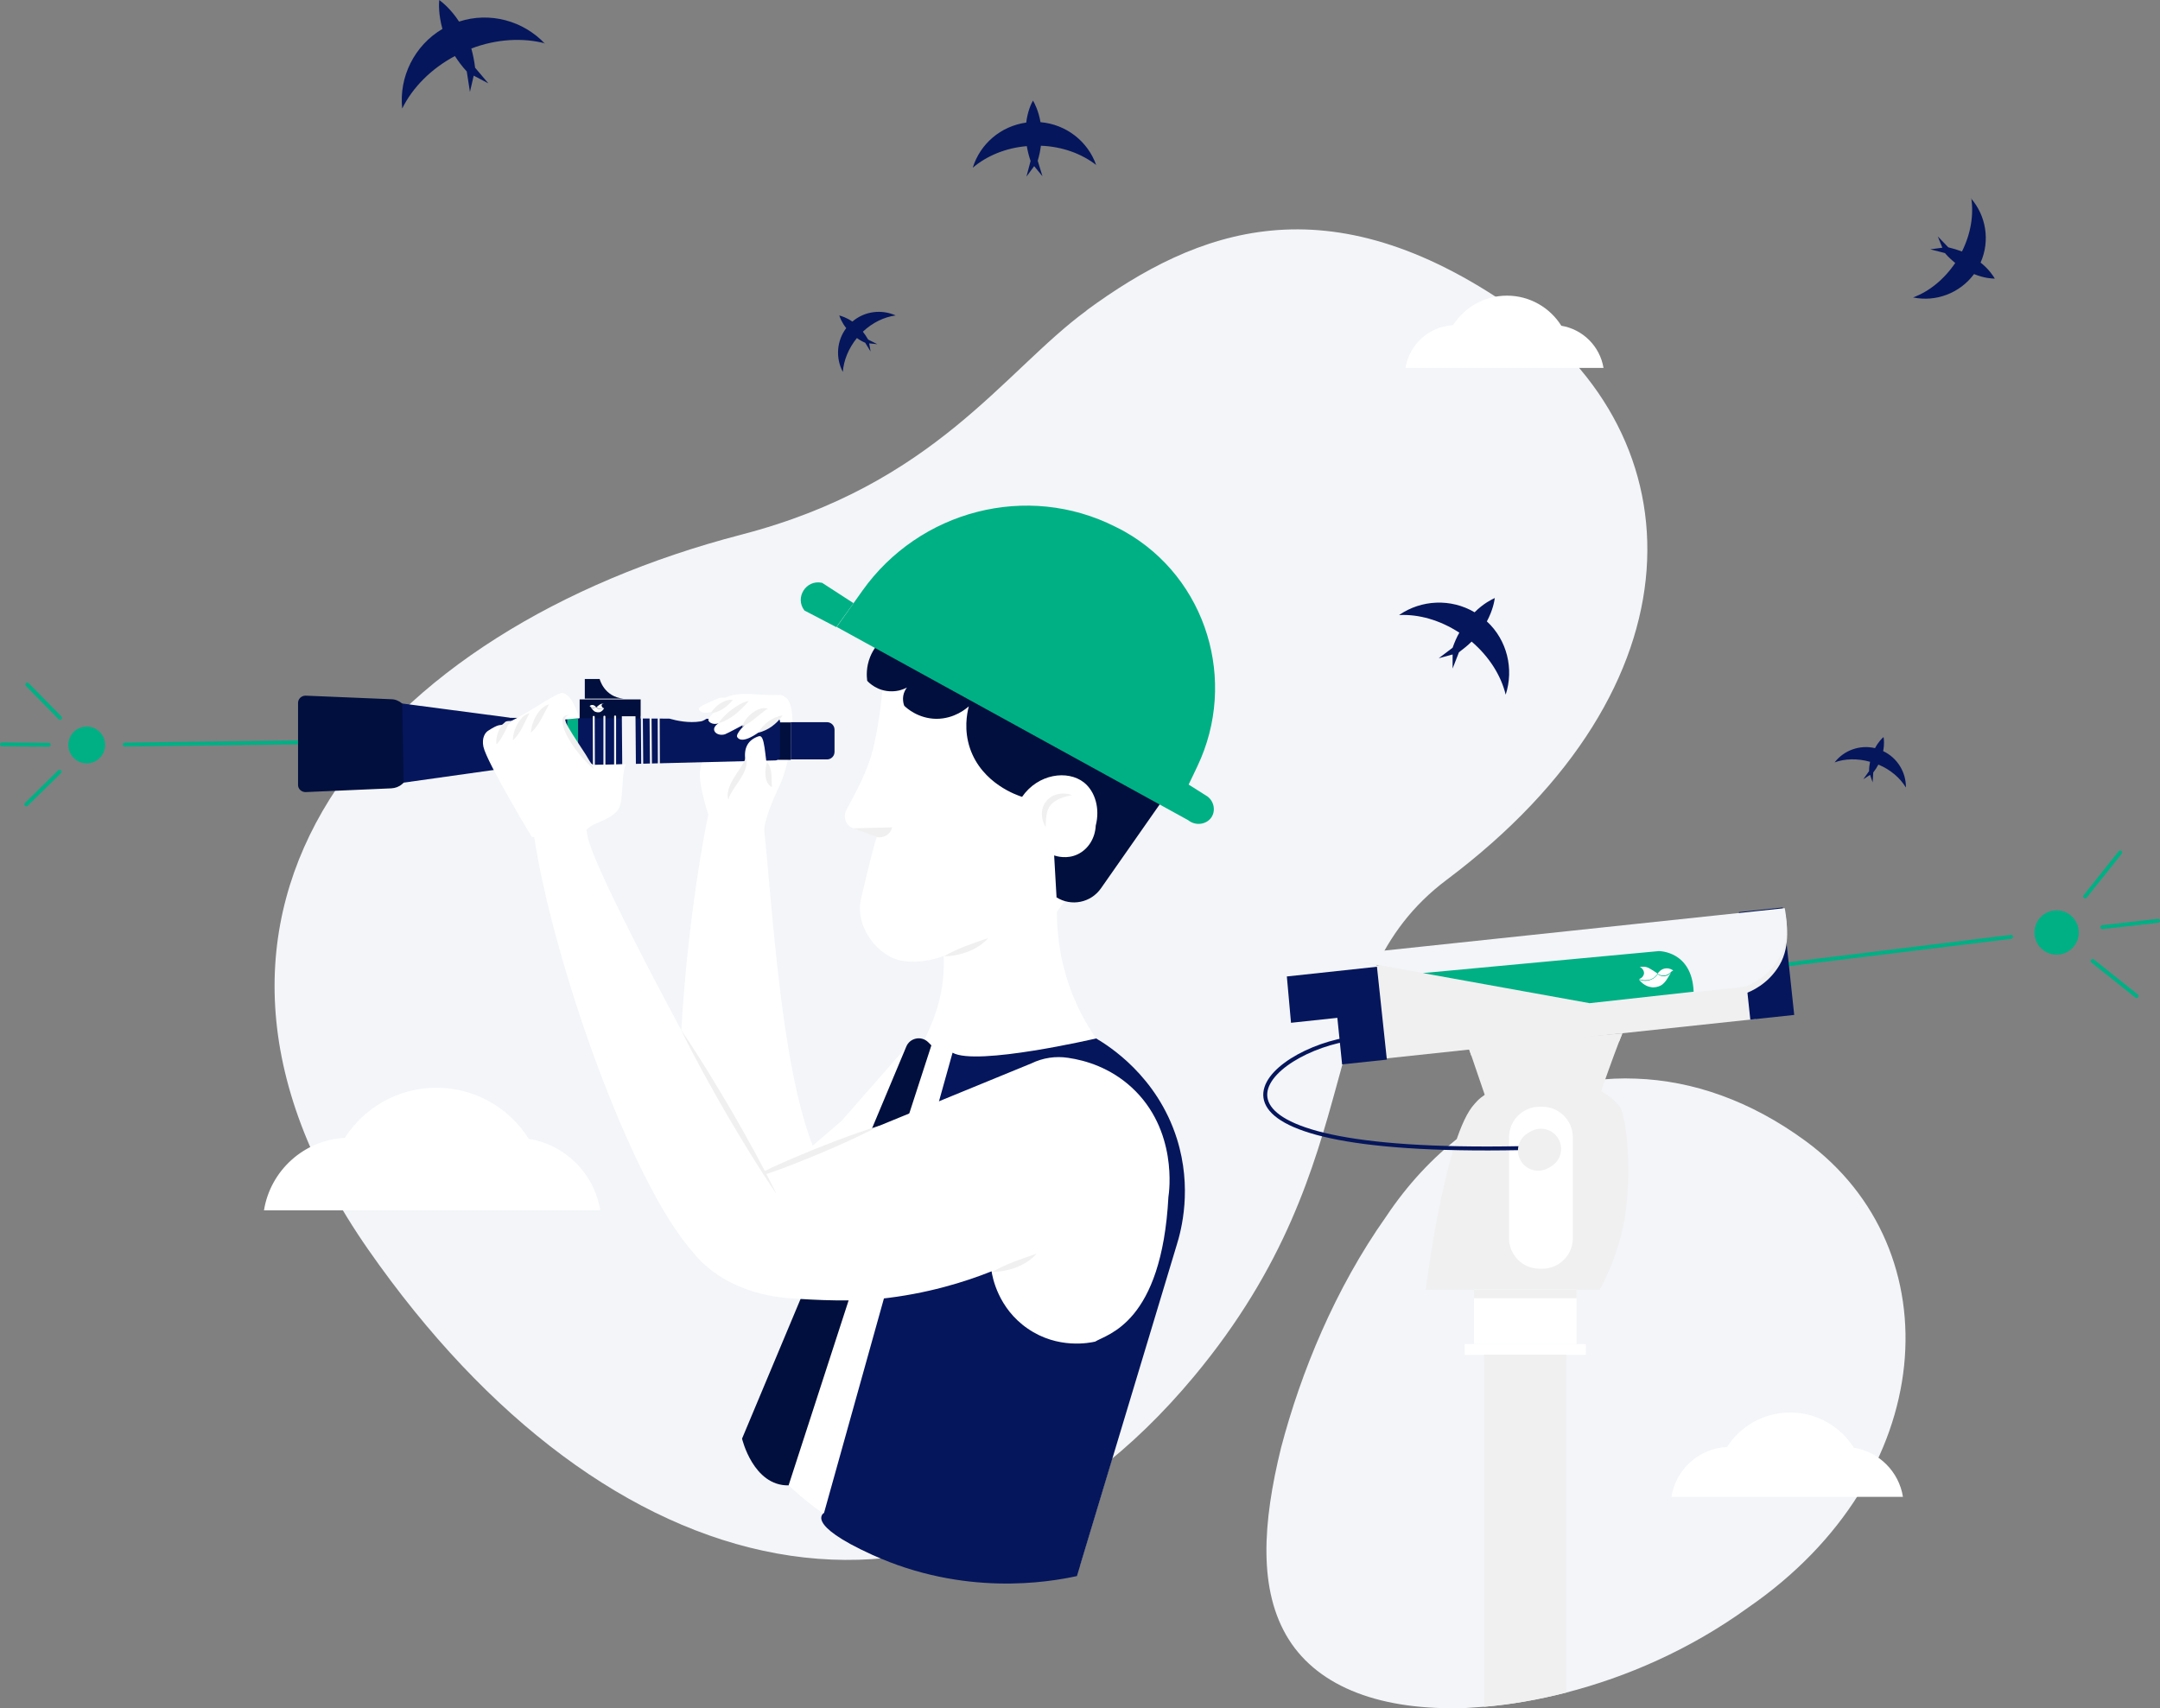<?xml version="1.0" encoding="UTF-8"?> <svg xmlns="http://www.w3.org/2000/svg" xmlns:xlink="http://www.w3.org/1999/xlink" version="1.1" id="Capa_1" x="0px" y="0px" viewBox="0 0 1090.7 862.6" style="enable-background:new 0 0 1090.7 862.6;" xml:space="preserve"><rect x="0" y="0" width="1090.7" height="862.6" fill="#808080" stroke="none"/> <style type="text/css"> .st0{fill:#F3F5F8;} .st1{fill:#FFFFFF;} .st2{fill:#000F3D;} .st3{fill:#00B085;} .st4{fill:#05165C;} .st5{fill:none;stroke:#00B085;stroke-width:2;stroke-linecap:round;stroke-miterlimit:10;} .st6{fill:none;stroke:#F3F5F8;stroke-linecap:round;stroke-miterlimit:10;} .st7{fill:#F0F0F0;} .st8{fill:none;stroke:#05165C;stroke-width:2;stroke-linecap:round;stroke-miterlimit:10;} .st9{fill-rule:evenodd;clip-rule:evenodd;fill:#05165C;} </style> <g> <g id="Capa_2_00000057867400149534896100000003561177714373508536_"> <g id="Capa_2-2"> <path class="st0" d="M548.7,156.8c-41.9,30.7-76.5,87.8-174.4,113.2C191.2,317.6,65.8,458.5,186,631.1 c120.2,172.5,290.9,215.2,416.9,64c92.4-111,57.4-198.1,127.6-250.8c130.6-98,127.4-223,33.6-288.5 c-93.8-65.4-159.7-39.9-215.4,0.9L548.7,156.8z"></path> <path class="st1" d="M457.4,529L425,566l-49.8,42.7c8.9,11.8,23.7,17.5,38.2,14.9l23.9-4.4L457.4,529L457.4,529z"></path> <path class="st1" d="M446.2,341.6c18.3-41.3,68.1-56.5,103.2-36.1c32.5,18.9,45.3,64.1,24.6,100.2l-40.3,54.7 c0,8.3,0.8,20.3,5.1,34c4.1,13.2,10,23.2,14.6,29.9c6.2,3.6,30.9,19,40.8,50.7c7.8,24.9,2.3,46-0.2,53.9 c-16.2,53.8-32.4,107.5-48.6,161.3c-14.7,3.2-57,10.3-103.3-10.7c-34.6-15.7-55-39.7-64.2-52.2c30.6-69.6,61.3-139.2,91.9-208.9 c1.9-4.4,4-10.2,5.4-17.3c1.4-7.2,1.5-13.5,1.3-18.4c-2.5,1.3-15.3,4.9-24.4,1.6c-9.8-3.5-20.7-16.8-17.2-31 c2.5-10.2,4.7-20.4,7.8-30.7l-11.8-4.3c-3.7-1.3-5.4-5.6-3.6-9.1c4.9-9.4,11.2-20,14.1-33.3c2.8-12.8,4.1-24.5,4.6-34.5 L446.2,341.6z"></path> <path class="st2" d="M533.4,453.1L533.4,453.1c7.5,4.8,17.5,2.8,22.6-4.6l30.5-43.6c19.7-38.6,6.2-86-29.6-107.9 c-37.5-22.9-88.2-11.2-112.4,27c-1.5,1.5-3.6,4-5.1,7.7c-2.1,5.2-1.8,9.8-1.5,12.1c0.7,0.8,5.2,5.4,12.4,5.3 c6.6,0,10.8-3.9,11.6-4.8c-0.7,0.3-3.4,1.4-4.9,4.4c-1.9,3.6-0.6,7.2-0.4,7.7c1.2,1.2,7.1,6.5,16.2,6.6c9.2,0,15.1-5.2,16.4-6.3 c-1,3.9-2.5,12,0.6,21.2c6.1,17.9,24.1,23.8,26.3,24.5c8.1-11.7,23-13.7,31.2-7.3c5.8,4.6,8.2,13.3,6,21.8 c-0.3,6.3-3.7,11.9-9.1,14.5c-5.4,2.6-10.6,1-11.9,0.6c0.4,7,0.8,14,1.2,21L533.4,453.1z"></path> <path class="st3" d="M600,414.2l-177.5-97.6l12.9-18.2c28.9-40.7,83.3-54.9,127.8-32.4c0.8,0.4,1.6,0.8,2.4,1.2 c0.8,0.4,1.6,0.9,2.4,1.3C609.4,292,625.1,344,604.6,387c-1.5,3.1-2.9,6.2-4.4,9.2l9.5,6c3.5,2.6,4.2,7.5,1.9,10.7 C609.1,416.4,603.7,417.2,600,414.2L600,414.2z"></path> <path class="st3" d="M415.1,294.3l15.9,10.3l-8.7,12.1l-16.1-8.4c-5-6.5,0.8-15.7,8.8-14H415.1z"></path> <path class="st4" d="M440.5,785.2c46.3,21,88.6,13.9,103.3,10.7c16.2-53.8,34.1-113.1,50.3-166.9c2.5-7.9,8-29,0.2-53.9 c-10-31.8-34.7-47.1-40.8-50.7c0,0-60.5,14.1-72.5,7.2L416.1,764C416.1,764,405.9,769.5,440.5,785.2L440.5,785.2z"></path> <path class="st2" d="M470.3,527.9l-1.6-1.6c-3.5-3.4-9.3-2.2-11.1,2.3l-82.9,197.9c0,0,5.6,23.9,23.5,23.6L470.3,527.9 L470.3,527.9z"></path> <path class="st1" d="M385.9,418.9c6.2,63.1,12.3,177.1,46,186.2c19.6,5.3-50.8,69.3-75.2,30.8c-26-40.9-8.8-179.5,1-224.5 C359.2,404.6,385.2,411.7,385.9,418.9L385.9,418.9z"></path> <path class="st1" d="M385.9,418.9c0.2-5.1,5-16.6,7.3-21.2c5.7-11.2,10-38.9,4.2-44.9c-0.2-0.3-2.4-2.1-4.2-1.9 c-10.3,0.7-22.5-2.9-28.9,2.9c-3,13.3-11,29.9-10.9,37.3c0,7.4,4.3,20.4,4.3,20.4L385.9,418.9L385.9,418.9z"></path> <line class="st5" x1="63" y1="376" x2="150.5" y2="374.9"></line> <circle class="st3" cx="43.8" cy="376.2" r="9.3"></circle> <g id="_Repetición_radial_"> <line class="st5" x1="30.3" y1="362.5" x2="13.8" y2="345.7"></line> </g> <g id="_Repetición_radial_-2"> <line class="st5" x1="24.6" y1="376.1" x2="1" y2="375.9"></line> </g> <g id="_Repetición_radial_-3"> <line class="st5" x1="30.1" y1="389.7" x2="13.3" y2="406.2"></line> </g> <rect x="292.7" y="353.2" class="st2" width="30.8" height="10.5"></rect> <path class="st2" d="M295.2,342.9h7.6c0,0,2.2,9,12,9.9h-19.5v-9.9H295.2z"></path> <path class="st1" d="M305,357.7c-0.2,0.1-1.1,0.6-2.2,0.4s-1.7-0.9-1.9-1.1c-0.1,0-0.7,0.6-1.5,0.5c-0.8,0-1.1-0.5-1.3-0.6 c0,0,0.6,0.8,0.7,0.9c0.3,0.4,0.8,1,1.3,1.4c0.3,0.2,0.8,0.4,1.5,0.5c0.3,0,0.6,0,1,0c1.4-0.3,2.1-1.5,2.3-1.8L305,357.7z"></path> <path class="st1" d="M304.6,355.1c-0.1,0-0.5,0.3-0.7,0.7c-0.2,0.4-0.1,0.7,0,0.9c0,0.1,0.1,0.4,0.4,0.6c0.3,0.3,0.7,0.4,0.8,0.4 c-0.3,0.2-0.6,0.3-1,0.4c-0.1,0-0.2,0-0.3,0c-0.6,0-1.2,0-1.7-0.3s-0.2,0-0.2-0.1c-0.3-0.2-0.6-0.4-0.7-0.6 c0.4-0.3,0.7-0.6,1.1-0.9c0.2-0.1,0.3-0.2,0.4-0.3c0.3-0.2,0.7-0.4,1-0.5s0,0,0,0c0.4,0,0.7,0,0.9,0L304.6,355.1z"></path> <path class="st1" d="M297.6,356.6c0.2-0.1,0.7-0.6,1.4-0.6c1.1,0,1.8,0.8,1.9,0.9c-0.1,0.1-0.6,0.5-1.3,0.5c-0.4,0-0.7-0.1-1-0.2 s-0.3-0.2-0.4-0.3s-0.3-0.3-0.6-0.4V356.6z"></path> <rect x="392.8" y="364.8" class="st2" width="6.5" height="18.9"></rect> <path class="st4" d="M399.3,364.7h18.3c2.1,0,3.8,1.7,3.8,3.8v11.2c0,2.1-1.7,3.8-3.8,3.8h-18.3v-18.9l0,0V364.7z"></path> <path class="st4" d="M257.4,362.5L257.4,362.5l80.6,0.4c3.5,1,9.8,2.4,15.8,1.4c1.4-0.2,2.9-1.3,2.9-1.3 c18.2,0,16.6-0.9,34.8-0.8c1.3,0,2.4,1.1,2.4,2.3v17.2c0,1.3-1.1,2.3-2.4,2.3l-134.2,3.3v0.4l-54.7,7.7v-40.2l54.7,7.2 L257.4,362.5z"></path> <polygon class="st0" points="321.1,386.1 314.2,386.1 314,361.7 320.9,361.7 "></polygon> <rect x="286.4" y="363" class="st3" width="5.5" height="24.4"></rect> <line class="st6" x1="299.8" y1="362" x2="299.9" y2="388.4"></line> <line class="st6" x1="305.2" y1="361.9" x2="305.2" y2="388.3"></line> <line class="st6" x1="310.6" y1="361.8" x2="310.6" y2="388.2"></line> <line class="st6" x1="324.1" y1="361.8" x2="324.3" y2="386.2"></line> <line class="st6" x1="328.5" y1="361.8" x2="328.7" y2="386.2"></line> <line class="st6" x1="332.6" y1="362.1" x2="332.7" y2="386.5"></line> <path class="st2" d="M197.6,398.1l-43.3,1.9c-2.1,0-3.8-1.6-3.8-3.6V355c0-2.1,1.7-3.7,3.8-3.7l43.2,1.8c2,0,3.9,0.8,5.5,2.1h0.1 c0,0.1,0.7,40.1,0.7,40.1L203,396C201.5,397.3,199.6,398,197.6,398.1z"></path> <path class="st1" d="M284,349.9c-3.9,0-21.8,13.7-30.9,16.2c-0.6,0.2-1.4-0.5-6.6,2.9c-1.6,1-3.3,3.7-2.4,8.1 c1.7,7.9,24.4,45.5,24.4,45.5s24,4,26.8-2.2c2.3-5.1,11.5-5.1,16.6-11.2c3.3-3.9,1.5-17.2,4.1-23.2l-16.1,0.4 c-2.3-0.3-15.8-18.1-15.5-23l8-0.7c-0.1-1.1-3.8-12.8-8.5-12.7L284,349.9z"></path> <g> <path class="st7" d="M258.8,364.2c-0.7,0.7-1.5,1.3-2.3,1.8c0,0-0.3,0.2-0.1,0.2c0,0,0,0.1,0,0.2c-1.5,3.3-3.2,6.8-5.7,9.6 c-0.6-3.9,1.3-9,4.5-11.5c1.2-0.6,2.5-0.4,3.8-0.3l0,0L258.8,364.2z"></path> </g> <g> <path class="st7" d="M277.2,355.7c-2.8,5-4.7,10.3-9.1,14.3C268.3,364.9,271.9,357.1,277.2,355.7L277.2,355.7z"></path> </g> <g> <path class="st7" d="M267.3,360.2c-2.6,4.9-4.2,9.7-8.3,13.7C258.8,369.2,262.4,361.3,267.3,360.2L267.3,360.2z"></path> </g> <path class="st7" d="M287.3,361.2c-3.4,0.7-1.4,4.1-0.3,6.1c2.7,4.7,5.9,9.2,8.8,13.8c1.5,2.4,2.9,4.8,4.1,7.3 c-2.2-1.8-4.1-3.8-6-5.9c-1.8-2.1-3.5-4.3-5.1-6.7c-2.2-3.6-4.7-7.5-4.8-12C284,361.9,285.5,360.8,287.3,361.2L287.3,361.2 L287.3,361.2z"></path> <path class="st1" d="M383.3,369.7c4.9-3.5,12.9-7.1,12.3-9.3c-0.6-2.2-10.1-0.6-11.1-0.2c-1,0.3-1.5-3.9-4.8-6.1 c-0.7-0.5-14.6-2.3-16.4-1.7c-0.9,0.3-4.1,1.8-6.8,3c-2.3,1-3.8,2.1-3.6,2.7c1.1,3.4,8.1,1,8.1,1s-2.5,2.8-3.2,4 c-0.7,1.4,2.3,3.3,5.1,2.1c-5,3.1-1,6.9,3.2,5.6c1-0.3,11-5.7,11-5.7s-6,5.4-4.8,7.2C374.9,376.2,383.2,369.7,383.3,369.7 L383.3,369.7z"></path> <path class="st1" d="M383.2,371.8c3.1-1,2.9,9.4,4.9,20.5c0.7,3.6-16.2,4.1-17,3c-0.4-0.5,6-6.4,5.3-11.2 c-1-6.6,1.4-10.5,6.7-12.3H383.2z"></path> <path class="st7" d="M376.6,382.4c2,5.6-3.6,11.9-6.3,16.3c-1,1.6-2,3.1-2.5,5.1c-0.7-2-0.3-4.2,0.4-6.2 c1.4-3.8,3.8-6.9,5.9-10.2c1-1.6,2-3.1,2.5-5.1l0,0V382.4z"></path> <path class="st7" d="M387.3,384.9c3,3.6,2.1,8.2,2.5,12.6C385.7,395.5,386.1,388.7,387.3,384.9L387.3,384.9z"></path> <g> <path class="st7" d="M374.7,367c1.4-4.7,7.8-10.6,13-9.2C383.2,360.8,379.8,364.7,374.7,367L374.7,367z"></path> </g> <path class="st7" d="M382.9,370c2.3-4.3,7.4-8.1,12.3-8.7C392.2,365.5,388,368.8,382.9,370L382.9,370z"></path> <g> <path class="st7" d="M358.9,360.2c2.1-3.7,6.8-7.2,11.2-6.8C367.2,356.9,363.5,359.7,358.9,360.2L358.9,360.2z"></path> </g> <g> <path class="st7" d="M362.6,365.4c1.9-2.7,4.2-5,6.8-7c2.6-1.9,5.5-3.9,8.7-4.4c-4.2,4.9-9.2,9.5-15.5,11.3l0,0V365.4z"></path> </g> <path class="st1" d="M296.5,421.2c1.7,17.9,80.5,161,88.5,171.5L520.8,537c5.8-2.8,12.2-3.8,18.6-2.8c8.9,1.3,21.2,5,32,14.9 c23.4,21.5,19,52.8,18.6,55.3c-3.4,63.9-30.9,69.3-37,73.1c-2.6,0.6-18.8,4-34.1-6.6c-15-10.3-17.8-26.2-18.2-28.9 c-13.5,5.4-32.7,11.4-56.2,13.9c-13.7,1.4-31.7,0.8-46.9-0.4c-16.7-1.3-35.9-8.3-47.5-22.9l0,0c-32.8-36.9-71.8-150.9-80.5-211 c-1.8-12.4,25.8-11.9,26.9-0.5L296.5,421.2z"></path> <g> <path class="st3" d="M600.2,396.4c-57.1-28.7-114-59.6-169.1-91.9C488.2,333.2,545.1,364.1,600.2,396.4L600.2,396.4z"></path> </g> <g> <path class="st3" d="M580.7,277.4c10.2,24.4,8.4,53.4-3.8,76.7c-4.1,7.8-9.3,15-15.4,21.2c5.2-7,9.7-14.4,13.3-22.2 C585.8,329.5,587.5,302.4,580.7,277.4L580.7,277.4L580.7,277.4z"></path> </g> <g> <path class="st3" d="M555,262.3c-25.7,6.4-48.7,22.8-61.8,45.9c-4.4,7.6-7.8,15.8-10.3,24.4c1.2-8.8,4.1-17.5,8.2-25.5 C503.3,283,528,265.3,555,262.3L555,262.3L555,262.3z"></path> </g> <g> <path class="st7" d="M476.7,482.9c7-4.1,14.6-6.5,22.3-9.2C493.9,479.7,484.5,482.9,476.7,482.9L476.7,482.9z"></path> </g> <g> <path class="st7" d="M501.1,642.3c7-4.1,14.6-6.5,22.3-9.2C518.3,639.1,508.9,642.3,501.1,642.3L501.1,642.3L501.1,642.3z"></path> </g> <g> <path class="st7" d="M392.1,603c-8.9-13-17.4-27.1-25.4-40.7c-7.9-13.7-15.9-28-22.8-42.2c8.9,13,17.4,27.1,25.4,40.7 C377.2,574.5,385.2,588.8,392.1,603L392.1,603z"></path> </g> <g> <path class="st7" d="M444.6,568.3c-14.1,7.3-28.7,13.6-43.4,19.4c-4.9,1.9-9.9,3.8-14.9,5.4c-0.4,0.1-0.9,0-1-0.5 c-0.1-0.4,0-0.8,0.4-1c4.7-2.4,9.6-4.5,14.4-6.6C414.7,578.8,429.5,573,444.6,568.3L444.6,568.3L444.6,568.3z"></path> </g> <path class="st7" d="M430.7,418.3l11.2,4.1c3.7,1.4,7.7-0.8,8.6-4.6L430.7,418.3L430.7,418.3z"></path> <g> <path class="st7" d="M541.4,401.5c-5.8,1.1-12.1,3.3-12.9,9.9c-0.4,2-0.4,4.1-0.5,6.3C522.2,407.5,530.5,397.9,541.4,401.5 L541.4,401.5L541.4,401.5z"></path> </g> <path class="st0" d="M882.6,811.9c-29.3,21.2-61.3,35-91.6,42.8c-14.4,3.7-28.4,6.1-41.6,7.2c-3,0.2-5.9,0.4-8.8,0.6 c-42.8,1.6-74.6-10.3-89.9-34.7c-15.4-24.6-13.2-58.6-3.8-96.8c10-38,27.2-80.1,53-116.6c21.6-32.4,50.8-54.5,83.3-64.2 c13.8-4.2,28.3-6.1,42.9-5.5c28.5,1,57.8,11.1,85.5,31.4C986.6,631,979.3,745.4,882.6,811.9L882.6,811.9z"></path> <path class="st7" d="M820.7,613.4c-3.1,21.1-12.9,37.9-12.9,37.9h-87.9c0,0,9.2-73.7,23.4-92.3c0.9-1.1,1.8-2.2,2.8-3.2 c1.1-1.1,2.3-2,3.6-2.9c19.4-13.8,57-9.5,68.3,6.1C821.1,563.3,824.2,590.3,820.7,613.4L820.7,613.4z"></path> <path class="st7" d="M791,684.1v170.6c-14.4,3.7-28.4,6.1-41.6,7.2V684.1H791z"></path> <rect x="739.6" y="678.7" class="st1" width="61.2" height="5.5"></rect> <rect x="744.3" y="651.3" class="st1" width="51.8" height="27.4"></rect> <path class="st7" d="M819.2,521.9c-0.6,1.4-1.1,2.9-1.7,4.3c-6.7,17.4-15,42.6-21.7,59.8c-0.1,0.2-0.7,1-1.6,2 c-2.4,2.7-7.4,7.1-14.9,7.4c-9,0.4-15-5.4-17.3-8.1c-0.6-0.7-1-1.2-1-1.4l-18.1-53l-1.5-4.3L819.2,521.9L819.2,521.9z"></path> <path class="st7" d="M777.7,644h-1.4c-9.1,0-16.5-7.4-16.5-16.5v-55c0-9.1,7.4-16.5,16.5-16.5h1.4c9.1,0,16.5,7.4,16.5,16.5v55 C794.2,636.6,786.8,644,777.7,644z"></path> <path class="st1" d="M778.8,640.7h-1.4c-8.5,0-15.4-6.9-15.4-15.4v-51c0-8.5,6.9-15.4,15.4-15.4h1.4c8.5,0,15.4,6.9,15.4,15.4v51 C794.2,633.8,787.3,640.7,778.8,640.7z"></path> <path class="st7" d="M819.2,521.9c-0.6,1.4-1.1,2.9-1.7,4.3l-74.6,6.8l-1.5-4.3L819.2,521.9z"></path> <line class="st5" x1="1015.5" y1="473.1" x2="885.2" y2="489.1"></line> <circle class="st3" cx="1038.5" cy="470.9" r="11.2"></circle> <g id="_Repetición_radial_-4"> <line class="st5" x1="1052.9" y1="452.7" x2="1070.6" y2="430.5"></line> </g> <g id="_Repetición_radial_-5"> <line class="st5" x1="1061.6" y1="468.2" x2="1089.7" y2="465"></line> </g> <g id="_Repetición_radial_-6"> <line class="st5" x1="1056.7" y1="485.3" x2="1078.9" y2="503"></line> </g> <rect x="696.4" y="477.6" transform="matrix(0.994 -0.106 0.106 0.994 -48.775 86.856)" class="st7" width="188.6" height="47.1"></rect> <rect x="881.3" y="459.2" transform="matrix(0.994 -0.106 0.106 0.994 -46.648 97.594)" class="st4" width="22.3" height="54.6"></rect> <polygon class="st4" points="695.3,488.2 649.8,493.1 651.9,516.5 675.3,514 677.7,537.5 700.3,535.1 "></polygon> <path class="st7" d="M901.5,462l-217.6,23.1L803.1,510l78.2-8.3c2.5-0.9,11.5-4.5,17.3-14.4c5.9-10.1,3.4-22.7,3-25.3L901.5,462z "></path> <path class="st0" d="M901.2,458.6L672,482.9l130.8,23.7l78.2-8.3c2.5-0.9,11.5-4.5,17.3-14.4 C904.2,473.8,901.7,461.2,901.2,458.6L901.2,458.6z"></path> <path class="st3" d="M855.2,500.8l-52.5,5.8l-84.2-15.2l119.1-11.1C837.6,480.3,854.4,480.1,855.2,500.8L855.2,500.8z"></path> <path class="st1" d="M827.6,494.7c0.6,0.2,2.7,1.1,5.3,0.3c2.5-0.7,3.8-2.5,4.2-3c0.3,0.2,1.8,1.3,3.8,0.9 c1.8-0.4,2.4-1.4,2.9-1.7c-0.2,0.2-1.3,2.1-1.4,2.2c-0.7,1.2-1.6,2.6-2.8,3.6c-0.6,0.5-1.7,1.2-3.5,1.5c-0.7,0.1-1.5,0.2-2.4,0 C830.3,498,828.3,495.5,827.6,494.7L827.6,494.7z"></path> <path class="st1" d="M827.9,488.3c0.3,0,1.2,0.5,1.8,1.5c0.5,0.9,0.5,1.7,0.4,2c0,0.3-0.3,0.9-0.7,1.5c-0.7,0.8-1.5,1-1.8,1.1 c0.7,0.3,1.4,0.5,2.5,0.6c0.2,0,0.5,0,0.8,0c1.5,0,2.9-0.4,4.1-1.2s0.4-0.3,0.5-0.4c0.7-0.6,1.2-1.2,1.6-1.7 c-0.9-0.6-1.9-1.3-2.9-1.9c-0.4-0.2-0.8-0.5-1.2-0.7c-0.8-0.5-1.7-0.8-2.6-0.9s0,0-0.1,0C829.4,488.2,828.6,488.2,827.9,488.3 L827.9,488.3z"></path> <path class="st1" d="M844.9,490.1c-0.4-0.3-1.7-1.2-3.6-1.1c-2.7,0.2-4.1,2.4-4.3,2.7c0.3,0.2,1.6,1.1,3.3,0.9 c1,0,1.8-0.5,2.3-0.8s0.7-0.5,0.9-0.7S844.1,490.4,844.9,490.1L844.9,490.1z"></path> <rect x="744.3" y="651.3" class="st7" width="51.8" height="4.3"></rect> <rect x="749.4" y="684.1" class="st7" width="41.6" height="4.3"></rect> <path class="st8" d="M679.9,524.9c-45.4,8.2-91.2,58.4,87.8,54.9"></path> <circle class="st7" cx="776.7" cy="581" r="10.2"></circle> <circle class="st7" cx="778.1" cy="580.2" r="10.2"></circle> <path class="st1" d="M303,611.2H133.3c3.2-20,20.1-35.5,40.8-36.6c9.8-15.2,26.8-25.3,46.3-25.3s36.9,10.3,46.6,25.8 c18.5,3,33.1,17.6,36.1,36.1H303z"></path> <path class="st1" d="M809.7,185.8h-100c1.9-11.8,11.8-20.9,24-21.6c5.8-9,15.8-14.9,27.3-14.9s21.7,6.1,27.4,15.2 C799.3,166.3,807.9,174.9,809.7,185.8L809.7,185.8z"></path> <path class="st1" d="M960.9,755.9H844c2.2-13.8,13.8-24.5,28.1-25.2c6.7-10.5,18.5-17.4,31.9-17.4s25.4,7.1,32.1,17.8 C948.8,733.1,958.9,743.2,960.9,755.9L960.9,755.9z"></path> <path class="st9" d="M491.2,84.7c3.7-12,14.1-21,27-22.8c0.7-5.8,2.6-9.7,3.4-11.1c0.8,1.3,2.8,5.1,3.8,10.9 c13,1.1,23.9,9.7,28.1,21.6c-7.2-5.6-17-9.3-27.9-9.7c-0.3,2.4-0.8,4.9-1.6,7.6l2.4,7.8l-4.2-5.1l-3.9,5.3l2.1-7.9 c-0.9-2.6-1.5-5.1-1.9-7.5C507.7,74.7,498.1,78.8,491.2,84.7L491.2,84.7z"></path> <path class="st9" d="M995.2,100.1c7.7,8.8,9.8,21.5,4.9,32.5c4.3,3.4,6.4,6.8,7.2,8.1c-1.4,0-5.4-0.2-10.5-2.3 c-7.2,9.7-19.3,14.2-30.8,11.8c8-2.9,15.6-9,21.3-17.4c-1.7-1.4-3.5-3-5.2-5l-7.4-1.9l6.1-0.8l-2.3-5.7l5.3,5.5 c2.5,0.6,4.8,1.3,6.9,2.1c4.5-9,6-18.6,4.7-26.9L995.2,100.1z"></path> <path class="st9" d="M926.4,385c4.7-6.1,12.7-9,20.4-7.2c1.7-3.2,3.6-5,4.3-5.6c0.2,0.9,0.5,3.6-0.2,7.1 c7.2,3.4,11.6,10.7,11.5,18.4c-2.9-4.8-7.7-9-13.9-11.6c-0.7,1.3-1.5,2.6-2.6,4l-0.3,5l-1.3-3.8l-3.4,2.2l2.9-4.1 c0-1.7,0.2-3.3,0.5-4.7C937.9,382.9,931.5,383.1,926.4,385L926.4,385z"></path> <path class="st9" d="M706.6,310.5c11.1-7.6,26-8.4,38-1.3c4.5-4.5,8.7-6.5,10.2-7.2c-0.2,1.6-1,6.2-4,11.8 c10.3,9.5,13.7,24.1,9.5,37c-2.3-9.5-8.2-19.1-17.2-26.8c-1.8,1.8-4,3.6-6.4,5.4l-3.2,8.2v-7.1c-0.1,0-7,1.9-7,1.9l7-5.3 c1-2.8,2.1-5.4,3.4-7.6c-9.8-6.4-20.6-9.4-30.3-8.9V310.5z"></path> <path class="st9" d="M275.2,22.1c-10.9-11.6-27.8-16.3-43.4-11.2c-4.1-6.3-8.4-9.7-10-10.9c-0.2,2-0.4,7.4,1.6,14.6 c-14.2,8.4-22,24.3-20.3,40.2c5.1-10.4,14.4-20,26.6-26.5c1.7,2.6,3.6,5.2,6,7.8l1.6,10.3l1.9-8.2l7.4,3.9l-6.7-7.9 c-0.4-3.5-1.1-6.7-1.9-9.7c12.9-4.9,26.1-5.5,37.2-2.6L275.2,22.1z"></path> <path class="st9" d="M452.3,159.3c-7.2-3.2-15.7-2.2-21.9,3.1c-3-2.1-5.6-2.8-6.6-3.1c0.3,0.9,1.2,3.5,3.5,6.4 c-4.9,6.5-5.4,15.2-1.7,22.1c0.4-5.7,2.8-11.8,7.1-17.1c1.2,0.9,2.6,1.7,4.2,2.4l2.7,4.4l-0.7-4.1l4.1,0.4l-4.6-2.3 c-0.9-1.5-1.8-2.9-2.7-4c5-4.7,10.8-7.4,16.5-8.2L452.3,159.3z"></path> </g> </g> </g> </svg> 